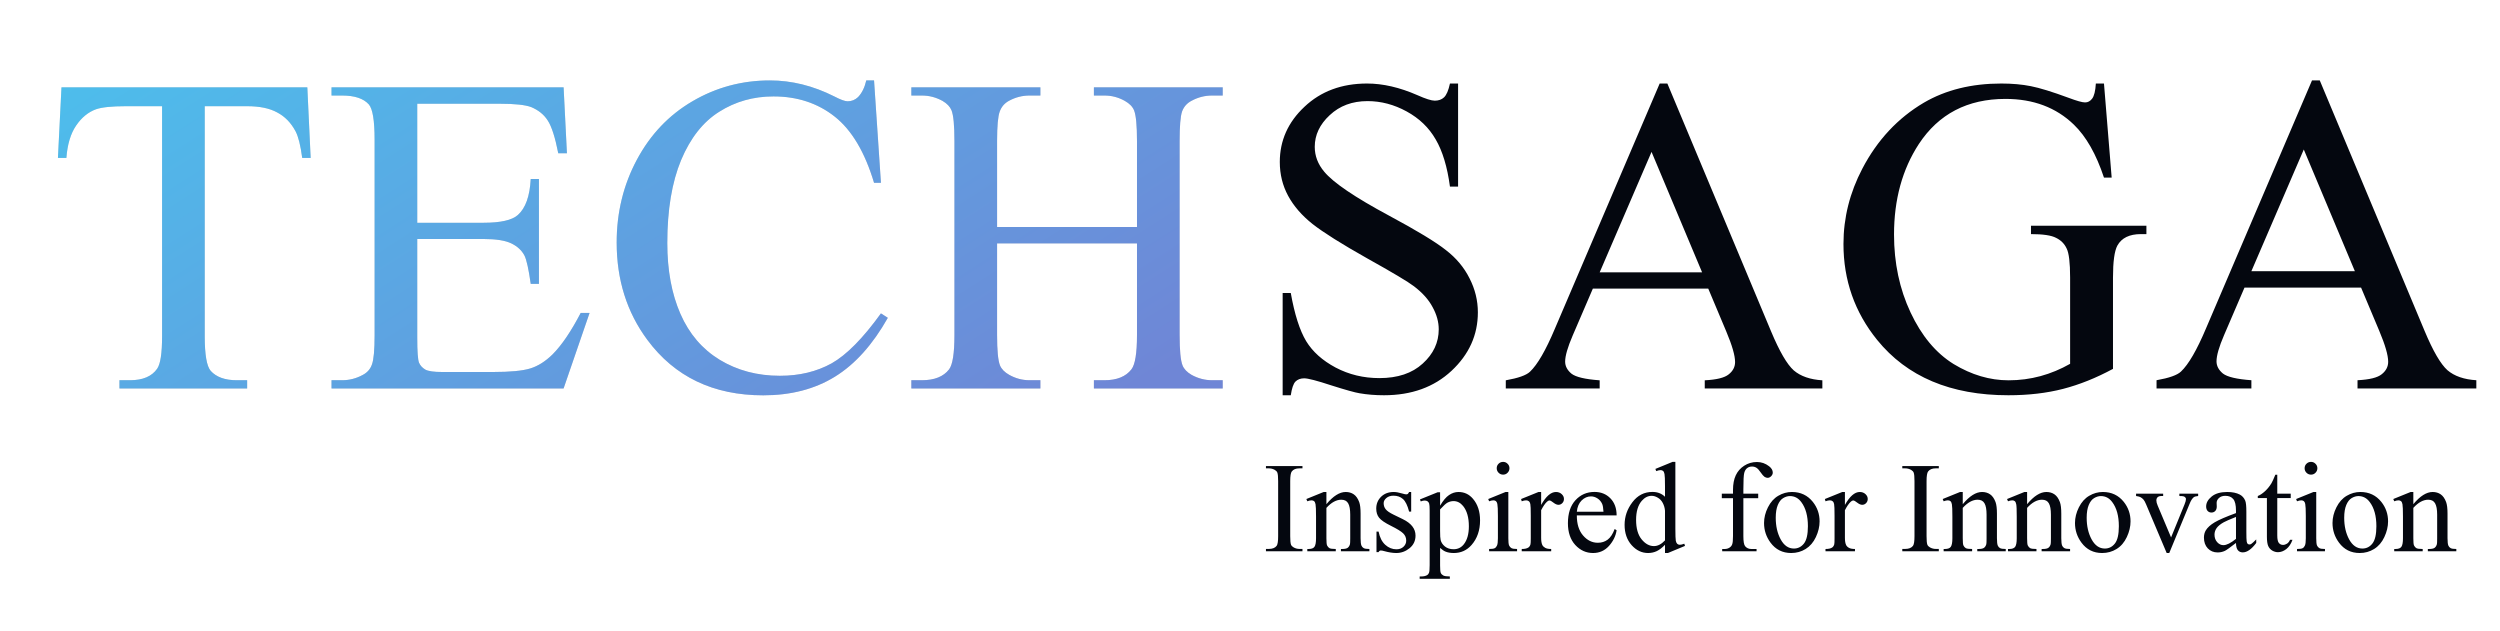 <svg width="210" height="53" viewBox="0 0 210 53" fill="none" xmlns="http://www.w3.org/2000/svg">
<g clip-path="url(#clip0_1979_1866)">
<path d="M25.815 7.334L26.095 13.266H25.386C25.249 12.221 25.063 11.475 24.826 11.027C24.441 10.306 23.925 9.778 23.278 9.442C22.644 9.094 21.804 8.92 20.76 8.92H17.197V28.245C17.197 29.8 17.365 30.77 17.701 31.155C18.173 31.677 18.901 31.939 19.883 31.939H20.76V32.629H10.034V31.939H10.929C11.999 31.939 12.757 31.615 13.205 30.969C13.479 30.571 13.615 29.663 13.615 28.245V8.92H10.575C9.393 8.92 8.554 9.007 8.056 9.181C7.41 9.417 6.856 9.871 6.396 10.543C5.936 11.214 5.662 12.122 5.575 13.266H4.867L5.165 7.334H25.815ZM35.049 8.714V18.713H40.608C42.05 18.713 43.014 18.495 43.499 18.06C44.146 17.488 44.506 16.481 44.581 15.038H45.271V23.843H44.581C44.407 22.612 44.233 21.822 44.059 21.474C43.835 21.038 43.468 20.697 42.958 20.448C42.448 20.199 41.665 20.075 40.608 20.075H35.049V28.413C35.049 29.532 35.099 30.216 35.198 30.465C35.297 30.701 35.472 30.894 35.72 31.043C35.969 31.18 36.442 31.248 37.138 31.248H41.428C42.859 31.248 43.897 31.149 44.544 30.95C45.19 30.751 45.812 30.359 46.409 29.775C47.18 29.004 47.97 27.841 48.778 26.287H49.524L47.342 32.629H27.848V31.939H28.744C29.341 31.939 29.907 31.796 30.441 31.51C30.839 31.311 31.107 31.012 31.243 30.614C31.393 30.216 31.467 29.402 31.467 28.171V11.736C31.467 10.132 31.306 9.143 30.982 8.77C30.535 8.273 29.788 8.024 28.744 8.024H27.848V7.334H47.342L47.622 12.874H46.894C46.633 11.544 46.341 10.63 46.017 10.132C45.706 9.635 45.24 9.255 44.618 8.994C44.121 8.808 43.244 8.714 41.988 8.714H35.049ZM73.42 6.756L73.999 15.355H73.42C72.649 12.781 71.549 10.928 70.118 9.796C68.688 8.665 66.972 8.099 64.97 8.099C63.291 8.099 61.774 8.528 60.418 9.386C59.063 10.232 57.993 11.587 57.21 13.453C56.439 15.318 56.053 17.637 56.053 20.41C56.053 22.699 56.42 24.682 57.154 26.361C57.888 28.04 58.988 29.327 60.456 30.223C61.936 31.118 63.621 31.566 65.511 31.566C67.153 31.566 68.601 31.217 69.857 30.521C71.113 29.812 72.494 28.413 73.999 26.324L74.577 26.697C73.308 28.948 71.829 30.596 70.137 31.64C68.446 32.685 66.437 33.207 64.112 33.207C59.921 33.207 56.675 31.653 54.374 28.544C52.658 26.231 51.8 23.507 51.8 20.373C51.8 17.849 52.366 15.529 53.498 13.415C54.629 11.301 56.184 9.666 58.161 8.509C60.151 7.34 62.321 6.756 64.671 6.756C66.5 6.756 68.303 7.203 70.081 8.099C70.603 8.372 70.977 8.509 71.2 8.509C71.536 8.509 71.829 8.391 72.077 8.155C72.4 7.819 72.631 7.353 72.767 6.756H73.42ZM83.755 19.067H95.507V11.83C95.507 10.536 95.426 9.684 95.264 9.274C95.14 8.963 94.879 8.696 94.481 8.472C93.946 8.173 93.38 8.024 92.783 8.024H91.888V7.334H102.707V8.024H101.812C101.215 8.024 100.649 8.167 100.114 8.453C99.716 8.652 99.443 8.957 99.293 9.367C99.157 9.765 99.088 10.586 99.088 11.83V28.152C99.088 29.433 99.169 30.279 99.331 30.689C99.455 31 99.71 31.267 100.096 31.491C100.643 31.79 101.215 31.939 101.812 31.939H102.707V32.629H91.888V31.939H92.783C93.815 31.939 94.568 31.634 95.04 31.025C95.351 30.627 95.507 29.669 95.507 28.152V20.448H83.755V28.152C83.755 29.433 83.835 30.279 83.997 30.689C84.121 31 84.383 31.267 84.781 31.491C85.315 31.79 85.881 31.939 86.478 31.939H87.392V32.629H76.554V31.939H77.45C78.494 31.939 79.253 31.634 79.725 31.025C80.024 30.627 80.173 29.669 80.173 28.152V11.83C80.173 10.536 80.092 9.684 79.931 9.274C79.806 8.963 79.551 8.696 79.166 8.472C78.619 8.173 78.046 8.024 77.45 8.024H76.554V7.334H87.392V8.024H86.478C85.881 8.024 85.315 8.167 84.781 8.453C84.395 8.652 84.128 8.957 83.978 9.367C83.829 9.765 83.755 10.586 83.755 11.83V19.067Z" fill="#D9D9D9"/>
<path d="M25.815 7.334L26.095 13.266H25.386C25.249 12.221 25.063 11.475 24.826 11.027C24.441 10.306 23.925 9.778 23.278 9.442C22.644 9.094 21.804 8.92 20.76 8.92H17.197V28.245C17.197 29.8 17.365 30.77 17.701 31.155C18.173 31.677 18.901 31.939 19.883 31.939H20.76V32.629H10.034V31.939H10.929C11.999 31.939 12.757 31.615 13.205 30.969C13.479 30.571 13.615 29.663 13.615 28.245V8.92H10.575C9.393 8.92 8.554 9.007 8.056 9.181C7.41 9.417 6.856 9.871 6.396 10.543C5.936 11.214 5.662 12.122 5.575 13.266H4.867L5.165 7.334H25.815ZM35.049 8.714V18.713H40.608C42.05 18.713 43.014 18.495 43.499 18.06C44.146 17.488 44.506 16.481 44.581 15.038H45.271V23.843H44.581C44.407 22.612 44.233 21.822 44.059 21.474C43.835 21.038 43.468 20.697 42.958 20.448C42.448 20.199 41.665 20.075 40.608 20.075H35.049V28.413C35.049 29.532 35.099 30.216 35.198 30.465C35.297 30.701 35.472 30.894 35.72 31.043C35.969 31.18 36.442 31.248 37.138 31.248H41.428C42.859 31.248 43.897 31.149 44.544 30.95C45.19 30.751 45.812 30.359 46.409 29.775C47.18 29.004 47.97 27.841 48.778 26.287H49.524L47.342 32.629H27.848V31.939H28.744C29.341 31.939 29.907 31.796 30.441 31.51C30.839 31.311 31.107 31.012 31.243 30.614C31.393 30.216 31.467 29.402 31.467 28.171V11.736C31.467 10.132 31.306 9.143 30.982 8.77C30.535 8.273 29.788 8.024 28.744 8.024H27.848V7.334H47.342L47.622 12.874H46.894C46.633 11.544 46.341 10.63 46.017 10.132C45.706 9.635 45.24 9.255 44.618 8.994C44.121 8.808 43.244 8.714 41.988 8.714H35.049ZM73.42 6.756L73.999 15.355H73.42C72.649 12.781 71.549 10.928 70.118 9.796C68.688 8.665 66.972 8.099 64.97 8.099C63.291 8.099 61.774 8.528 60.418 9.386C59.063 10.232 57.993 11.587 57.21 13.453C56.439 15.318 56.053 17.637 56.053 20.41C56.053 22.699 56.42 24.682 57.154 26.361C57.888 28.04 58.988 29.327 60.456 30.223C61.936 31.118 63.621 31.566 65.511 31.566C67.153 31.566 68.601 31.217 69.857 30.521C71.113 29.812 72.494 28.413 73.999 26.324L74.577 26.697C73.308 28.948 71.829 30.596 70.137 31.64C68.446 32.685 66.437 33.207 64.112 33.207C59.921 33.207 56.675 31.653 54.374 28.544C52.658 26.231 51.8 23.507 51.8 20.373C51.8 17.849 52.366 15.529 53.498 13.415C54.629 11.301 56.184 9.666 58.161 8.509C60.151 7.34 62.321 6.756 64.671 6.756C66.5 6.756 68.303 7.203 70.081 8.099C70.603 8.372 70.977 8.509 71.2 8.509C71.536 8.509 71.829 8.391 72.077 8.155C72.4 7.819 72.631 7.353 72.767 6.756H73.42ZM83.755 19.067H95.507V11.83C95.507 10.536 95.426 9.684 95.264 9.274C95.14 8.963 94.879 8.696 94.481 8.472C93.946 8.173 93.38 8.024 92.783 8.024H91.888V7.334H102.707V8.024H101.812C101.215 8.024 100.649 8.167 100.114 8.453C99.716 8.652 99.443 8.957 99.293 9.367C99.157 9.765 99.088 10.586 99.088 11.83V28.152C99.088 29.433 99.169 30.279 99.331 30.689C99.455 31 99.71 31.267 100.096 31.491C100.643 31.79 101.215 31.939 101.812 31.939H102.707V32.629H91.888V31.939H92.783C93.815 31.939 94.568 31.634 95.04 31.025C95.351 30.627 95.507 29.669 95.507 28.152V20.448H83.755V28.152C83.755 29.433 83.835 30.279 83.997 30.689C84.121 31 84.383 31.267 84.781 31.491C85.315 31.79 85.881 31.939 86.478 31.939H87.392V32.629H76.554V31.939H77.45C78.494 31.939 79.253 31.634 79.725 31.025C80.024 30.627 80.173 29.669 80.173 28.152V11.83C80.173 10.536 80.092 9.684 79.931 9.274C79.806 8.963 79.551 8.696 79.166 8.472C78.619 8.173 78.046 8.024 77.45 8.024H76.554V7.334H87.392V8.024H86.478C85.881 8.024 85.315 8.167 84.781 8.453C84.395 8.652 84.128 8.957 83.978 9.367C83.829 9.765 83.755 10.586 83.755 11.83V19.067Z" fill="url(#paint0_linear_1979_1866)"/>
<path d="M122.479 7.016V15.677H121.796C121.574 14.015 121.174 12.691 120.595 11.706C120.029 10.721 119.217 9.94 118.158 9.361C117.099 8.782 116.003 8.493 114.871 8.493C113.59 8.493 112.532 8.887 111.695 9.675C110.857 10.45 110.439 11.337 110.439 12.334C110.439 13.097 110.704 13.793 111.233 14.421C111.996 15.344 113.812 16.575 116.681 18.114C119.02 19.37 120.614 20.336 121.463 21.013C122.325 21.678 122.984 22.466 123.439 23.377C123.907 24.288 124.141 25.242 124.141 26.239C124.141 28.135 123.402 29.773 121.925 31.152C120.46 32.518 118.57 33.201 116.256 33.201C115.529 33.201 114.846 33.146 114.206 33.035C113.824 32.974 113.03 32.752 111.824 32.37C110.63 31.976 109.873 31.779 109.552 31.779C109.245 31.779 108.998 31.872 108.814 32.056C108.641 32.241 108.512 32.623 108.426 33.201H107.743V24.614H108.426C108.746 26.412 109.177 27.76 109.719 28.659C110.26 29.545 111.085 30.284 112.193 30.875C113.313 31.465 114.538 31.761 115.868 31.761C117.407 31.761 118.62 31.355 119.506 30.542C120.405 29.73 120.854 28.769 120.854 27.661C120.854 27.046 120.682 26.424 120.337 25.796C120.005 25.168 119.481 24.584 118.767 24.042C118.287 23.673 116.976 22.891 114.834 21.697C112.692 20.49 111.165 19.53 110.254 18.816C109.355 18.102 108.672 17.314 108.204 16.452C107.737 15.59 107.503 14.642 107.503 13.608C107.503 11.811 108.192 10.266 109.571 8.973C110.95 7.668 112.704 7.016 114.834 7.016C116.163 7.016 117.573 7.342 119.063 7.994C119.752 8.302 120.238 8.456 120.522 8.456C120.842 8.456 121.1 8.364 121.297 8.179C121.506 7.982 121.673 7.594 121.796 7.016H122.479ZM143.494 24.245H133.799L132.1 28.197C131.682 29.169 131.472 29.896 131.472 30.376C131.472 30.758 131.651 31.096 132.008 31.392C132.377 31.675 133.165 31.86 134.372 31.946V32.629H126.486V31.946C127.533 31.761 128.21 31.521 128.518 31.225C129.145 30.634 129.841 29.434 130.604 27.625L139.413 7.016H140.059L148.775 27.846C149.477 29.52 150.111 30.61 150.678 31.115C151.256 31.607 152.056 31.884 153.078 31.946V32.629H143.199V31.946C144.196 31.896 144.867 31.73 145.211 31.447C145.568 31.164 145.747 30.819 145.747 30.413C145.747 29.871 145.501 29.016 145.008 27.846L143.494 24.245ZM142.977 22.878L138.73 12.759L134.372 22.878H142.977ZM176.734 7.016L177.38 14.919H176.734C176.081 12.95 175.238 11.466 174.204 10.469C172.714 9.029 170.8 8.308 168.461 8.308C165.272 8.308 162.847 9.57 161.185 12.094C159.794 14.224 159.098 16.76 159.098 19.702C159.098 22.091 159.56 24.27 160.483 26.239C161.407 28.209 162.613 29.656 164.103 30.579C165.605 31.49 167.144 31.946 168.719 31.946C169.643 31.946 170.535 31.829 171.397 31.595C172.259 31.361 173.09 31.016 173.89 30.561V23.322C173.89 22.066 173.792 21.247 173.595 20.866C173.41 20.472 173.114 20.176 172.708 19.979C172.314 19.77 171.613 19.665 170.603 19.665V18.964H180.298V19.665H179.836C178.876 19.665 178.217 19.985 177.86 20.626C177.614 21.081 177.491 21.98 177.491 23.322V30.985C176.075 31.749 174.678 32.309 173.299 32.666C171.92 33.023 170.388 33.201 168.701 33.201C163.863 33.201 160.188 31.65 157.676 28.548C155.793 26.221 154.851 23.537 154.851 20.496C154.851 18.293 155.38 16.181 156.439 14.162C157.695 11.762 159.418 9.915 161.61 8.622C163.444 7.551 165.611 7.016 168.11 7.016C169.021 7.016 169.846 7.09 170.585 7.237C171.336 7.385 172.394 7.711 173.761 8.216C174.45 8.475 174.912 8.604 175.146 8.604C175.38 8.604 175.577 8.499 175.737 8.29C175.909 8.068 176.014 7.644 176.051 7.016H176.734ZM198.331 24.16H188.537L186.821 28.152C186.398 29.134 186.187 29.868 186.187 30.353C186.187 30.739 186.367 31.081 186.728 31.379C187.101 31.665 187.897 31.852 189.116 31.939V32.629H181.15V31.939C182.208 31.752 182.891 31.51 183.202 31.211C183.837 30.614 184.539 29.402 185.31 27.574L194.208 6.756H194.861L203.666 27.797C204.375 29.489 205.015 30.589 205.587 31.099C206.172 31.597 206.98 31.877 208.012 31.939V32.629H198.032V31.939C199.04 31.889 199.717 31.721 200.066 31.435C200.426 31.149 200.607 30.801 200.607 30.39C200.607 29.843 200.358 28.979 199.86 27.797L198.331 24.16ZM197.809 22.779L193.518 12.557L189.116 22.779H197.809Z" fill="#04070F"/>
<path d="M109.407 46.109V46.305H106.34V46.109H106.594C106.889 46.109 107.104 46.023 107.238 45.851C107.322 45.738 107.364 45.467 107.364 45.038V40.414C107.364 40.051 107.341 39.812 107.296 39.696C107.26 39.608 107.188 39.532 107.079 39.469C106.924 39.384 106.762 39.342 106.594 39.342H106.34V39.147H109.407V39.342H109.148C108.856 39.342 108.643 39.428 108.51 39.601C108.422 39.713 108.378 39.984 108.378 40.414V45.038C108.378 45.4 108.401 45.64 108.446 45.756C108.482 45.844 108.555 45.919 108.668 45.983C108.819 46.067 108.98 46.109 109.148 46.109H109.407ZM111.418 42.351C111.985 41.668 112.525 41.327 113.039 41.327C113.303 41.327 113.53 41.394 113.72 41.527C113.91 41.658 114.061 41.874 114.174 42.177C114.251 42.388 114.29 42.712 114.29 43.148V45.212C114.29 45.518 114.315 45.726 114.364 45.835C114.403 45.923 114.464 45.992 114.549 46.041C114.637 46.09 114.797 46.115 115.029 46.115V46.305H112.638V46.115H112.738C112.963 46.115 113.12 46.081 113.208 46.014C113.299 45.944 113.363 45.842 113.398 45.708C113.412 45.655 113.419 45.49 113.419 45.212V43.232C113.419 42.792 113.361 42.474 113.245 42.277C113.132 42.076 112.94 41.976 112.669 41.976C112.251 41.976 111.834 42.205 111.418 42.662V45.212C111.418 45.539 111.438 45.742 111.476 45.819C111.526 45.921 111.593 45.997 111.677 46.046C111.765 46.092 111.941 46.115 112.205 46.115V46.305H109.814V46.115H109.919C110.165 46.115 110.331 46.053 110.415 45.93C110.503 45.803 110.547 45.564 110.547 45.212V43.417C110.547 42.837 110.533 42.483 110.505 42.356C110.48 42.23 110.44 42.143 110.384 42.097C110.331 42.052 110.259 42.029 110.167 42.029C110.069 42.029 109.951 42.055 109.814 42.108L109.734 41.918L111.191 41.327H111.418V42.351ZM118.539 41.327V42.974H118.365C118.231 42.456 118.059 42.105 117.848 41.918C117.64 41.731 117.375 41.638 117.051 41.638C116.804 41.638 116.606 41.703 116.454 41.834C116.303 41.964 116.227 42.108 116.227 42.266C116.227 42.464 116.284 42.632 116.396 42.773C116.505 42.917 116.727 43.071 117.061 43.232L117.832 43.607C118.546 43.956 118.904 44.415 118.904 44.985C118.904 45.425 118.736 45.78 118.402 46.051C118.071 46.319 117.7 46.453 117.288 46.453C116.993 46.453 116.655 46.4 116.275 46.294C116.159 46.259 116.064 46.241 115.99 46.241C115.909 46.241 115.845 46.287 115.8 46.379H115.625V44.652H115.8C115.898 45.145 116.087 45.516 116.365 45.766C116.643 46.016 116.954 46.141 117.299 46.141C117.542 46.141 117.739 46.071 117.89 45.93C118.045 45.786 118.122 45.613 118.122 45.413C118.122 45.17 118.036 44.966 117.864 44.8C117.695 44.635 117.355 44.425 116.845 44.172C116.335 43.919 116 43.69 115.842 43.486C115.684 43.285 115.604 43.032 115.604 42.726C115.604 42.328 115.74 41.995 116.011 41.728C116.285 41.461 116.639 41.327 117.072 41.327C117.262 41.327 117.492 41.367 117.763 41.448C117.943 41.501 118.063 41.527 118.122 41.527C118.179 41.527 118.223 41.515 118.254 41.49C118.286 41.466 118.323 41.411 118.365 41.327H118.539ZM119.278 41.95L120.767 41.348H120.968V42.478C121.217 42.052 121.467 41.754 121.717 41.586C121.971 41.413 122.236 41.327 122.514 41.327C123 41.327 123.405 41.517 123.728 41.897C124.126 42.361 124.325 42.967 124.325 43.713C124.325 44.547 124.086 45.237 123.607 45.782C123.213 46.229 122.717 46.453 122.118 46.453C121.858 46.453 121.633 46.416 121.443 46.342C121.302 46.289 121.144 46.183 120.968 46.025V47.498C120.968 47.828 120.987 48.038 121.026 48.126C121.068 48.217 121.138 48.289 121.237 48.342C121.339 48.395 121.522 48.422 121.786 48.422V48.617H119.252V48.422H119.384C119.578 48.425 119.743 48.388 119.88 48.311C119.947 48.272 119.998 48.209 120.033 48.121C120.072 48.036 120.091 47.818 120.091 47.466V42.895C120.091 42.581 120.077 42.383 120.049 42.298C120.021 42.214 119.975 42.15 119.912 42.108C119.852 42.066 119.769 42.045 119.664 42.045C119.579 42.045 119.472 42.069 119.342 42.119L119.278 41.95ZM120.968 42.789V44.594C120.968 44.985 120.983 45.242 121.015 45.365C121.064 45.569 121.184 45.749 121.374 45.904C121.568 46.058 121.81 46.136 122.103 46.136C122.454 46.136 122.74 45.998 122.958 45.724C123.243 45.365 123.385 44.86 123.385 44.209C123.385 43.47 123.223 42.902 122.9 42.504C122.674 42.23 122.407 42.092 122.097 42.092C121.928 42.092 121.761 42.135 121.596 42.219C121.469 42.282 121.26 42.472 120.968 42.789ZM126.262 38.798C126.41 38.798 126.535 38.851 126.637 38.957C126.743 39.059 126.795 39.184 126.795 39.331C126.795 39.479 126.743 39.606 126.637 39.712C126.535 39.817 126.41 39.87 126.262 39.87C126.114 39.87 125.988 39.817 125.882 39.712C125.777 39.606 125.724 39.479 125.724 39.331C125.724 39.184 125.775 39.059 125.877 38.957C125.982 38.851 126.111 38.798 126.262 38.798ZM126.7 41.327V45.212C126.7 45.515 126.721 45.717 126.764 45.819C126.809 45.918 126.875 45.992 126.959 46.041C127.047 46.09 127.205 46.115 127.434 46.115V46.305H125.085V46.115C125.321 46.115 125.479 46.092 125.56 46.046C125.641 46 125.704 45.925 125.75 45.819C125.799 45.714 125.824 45.511 125.824 45.212V43.349C125.824 42.824 125.808 42.485 125.777 42.33C125.752 42.217 125.713 42.14 125.66 42.097C125.608 42.052 125.536 42.029 125.444 42.029C125.345 42.029 125.226 42.055 125.085 42.108L125.011 41.918L126.468 41.327H126.7ZM129.456 41.327V42.414C129.861 41.689 130.276 41.327 130.702 41.327C130.895 41.327 131.055 41.387 131.182 41.506C131.309 41.622 131.372 41.758 131.372 41.913C131.372 42.05 131.326 42.166 131.235 42.261C131.143 42.356 131.034 42.404 130.908 42.404C130.784 42.404 130.645 42.344 130.491 42.224C130.339 42.101 130.227 42.039 130.153 42.039C130.089 42.039 130.021 42.075 129.947 42.145C129.788 42.289 129.625 42.527 129.456 42.858V45.175C129.456 45.443 129.489 45.645 129.556 45.782C129.602 45.877 129.683 45.956 129.799 46.02C129.915 46.083 130.082 46.115 130.3 46.115V46.305H127.825V46.115C128.071 46.115 128.254 46.076 128.374 45.998C128.462 45.942 128.523 45.852 128.558 45.729C128.576 45.669 128.585 45.499 128.585 45.217V43.343C128.585 42.78 128.573 42.446 128.548 42.34C128.527 42.231 128.485 42.152 128.421 42.103C128.361 42.053 128.286 42.029 128.194 42.029C128.085 42.029 127.962 42.055 127.825 42.108L127.772 41.918L129.234 41.327H129.456ZM132.454 43.291C132.451 44.008 132.625 44.572 132.977 44.98C133.329 45.388 133.742 45.592 134.217 45.592C134.534 45.592 134.809 45.506 135.041 45.333C135.277 45.157 135.474 44.858 135.632 44.436L135.796 44.542C135.722 45.024 135.507 45.464 135.152 45.861C134.796 46.255 134.351 46.453 133.816 46.453C133.235 46.453 132.738 46.227 132.322 45.777C131.91 45.323 131.705 44.714 131.705 43.95C131.705 43.123 131.916 42.479 132.338 42.018C132.764 41.554 133.297 41.322 133.938 41.322C134.479 41.322 134.925 41.501 135.273 41.86C135.621 42.215 135.796 42.692 135.796 43.291H132.454ZM132.454 42.984H134.692C134.675 42.675 134.638 42.456 134.582 42.33C134.494 42.133 134.362 41.978 134.186 41.865C134.013 41.753 133.832 41.696 133.642 41.696C133.35 41.696 133.088 41.811 132.855 42.039C132.627 42.265 132.493 42.58 132.454 42.984ZM139.86 45.761C139.625 46.007 139.394 46.185 139.169 46.294C138.944 46.4 138.701 46.453 138.44 46.453C137.912 46.453 137.451 46.233 137.057 45.793C136.663 45.349 136.466 44.781 136.466 44.088C136.466 43.394 136.684 42.761 137.121 42.187C137.557 41.61 138.118 41.322 138.805 41.322C139.23 41.322 139.582 41.457 139.86 41.728V40.836C139.86 40.283 139.846 39.944 139.818 39.817C139.793 39.69 139.753 39.604 139.697 39.558C139.64 39.513 139.57 39.49 139.486 39.49C139.394 39.49 139.273 39.518 139.121 39.574L139.053 39.389L140.494 38.798H140.731V44.389C140.731 44.955 140.744 45.302 140.768 45.428C140.796 45.552 140.839 45.638 140.895 45.687C140.955 45.736 141.023 45.761 141.101 45.761C141.196 45.761 141.323 45.731 141.481 45.671L141.539 45.856L140.103 46.453H139.86V45.761ZM139.86 45.392V42.9C139.839 42.661 139.776 42.442 139.67 42.245C139.565 42.048 139.424 41.9 139.248 41.802C139.076 41.7 138.907 41.649 138.741 41.649C138.432 41.649 138.155 41.788 137.912 42.066C137.592 42.432 137.432 42.967 137.432 43.671C137.432 44.382 137.587 44.927 137.897 45.307C138.206 45.684 138.551 45.872 138.931 45.872C139.252 45.872 139.561 45.712 139.86 45.392ZM146.443 41.849V45.027C146.443 45.478 146.492 45.763 146.591 45.882C146.721 46.037 146.895 46.115 147.113 46.115H147.551V46.305H144.664V46.115H144.88C145.021 46.115 145.15 46.08 145.266 46.009C145.382 45.939 145.461 45.844 145.503 45.724C145.549 45.604 145.572 45.372 145.572 45.027V41.849H144.632V41.469H145.572V41.153C145.572 40.67 145.649 40.262 145.804 39.928C145.959 39.594 146.195 39.324 146.512 39.12C146.832 38.913 147.191 38.809 147.588 38.809C147.958 38.809 148.298 38.928 148.607 39.168C148.811 39.326 148.913 39.504 148.913 39.701C148.913 39.806 148.868 39.907 148.776 40.002C148.685 40.093 148.586 40.139 148.481 40.139C148.4 40.139 148.313 40.111 148.222 40.055C148.134 39.995 148.025 39.87 147.895 39.68C147.764 39.486 147.645 39.356 147.536 39.289C147.427 39.222 147.305 39.189 147.171 39.189C147.01 39.189 146.872 39.233 146.76 39.321C146.647 39.405 146.566 39.539 146.517 39.722C146.468 39.901 146.443 40.368 146.443 41.121V41.469H147.689V41.849H146.443ZM150.518 41.327C151.25 41.327 151.838 41.605 152.281 42.161C152.658 42.636 152.846 43.181 152.846 43.797C152.846 44.23 152.742 44.668 152.535 45.112C152.327 45.555 152.04 45.889 151.674 46.115C151.312 46.34 150.907 46.453 150.46 46.453C149.732 46.453 149.153 46.162 148.723 45.581C148.361 45.092 148.18 44.543 148.18 43.934C148.18 43.491 148.289 43.051 148.507 42.615C148.729 42.175 149.019 41.851 149.378 41.644C149.737 41.432 150.117 41.327 150.518 41.327ZM150.355 41.67C150.168 41.67 149.98 41.726 149.79 41.839C149.603 41.948 149.452 42.142 149.336 42.419C149.22 42.697 149.162 43.055 149.162 43.491C149.162 44.195 149.301 44.802 149.579 45.312C149.86 45.823 150.23 46.078 150.687 46.078C151.028 46.078 151.31 45.937 151.532 45.655C151.753 45.374 151.864 44.89 151.864 44.204C151.864 43.345 151.679 42.669 151.31 42.177C151.06 41.839 150.742 41.67 150.355 41.67ZM154.973 41.327V42.414C155.378 41.689 155.793 41.327 156.219 41.327C156.413 41.327 156.573 41.387 156.7 41.506C156.826 41.622 156.89 41.758 156.89 41.913C156.89 42.05 156.844 42.166 156.752 42.261C156.661 42.356 156.552 42.404 156.425 42.404C156.302 42.404 156.163 42.344 156.008 42.224C155.857 42.101 155.744 42.039 155.67 42.039C155.607 42.039 155.538 42.075 155.464 42.145C155.306 42.289 155.142 42.527 154.973 42.858V45.175C154.973 45.443 155.007 45.645 155.074 45.782C155.119 45.877 155.2 45.956 155.317 46.02C155.433 46.083 155.6 46.115 155.818 46.115V46.305H153.342V46.115C153.589 46.115 153.772 46.076 153.891 45.998C153.979 45.942 154.041 45.852 154.076 45.729C154.094 45.669 154.102 45.499 154.102 45.217V43.343C154.102 42.78 154.09 42.446 154.065 42.34C154.044 42.231 154.002 42.152 153.939 42.103C153.879 42.053 153.803 42.029 153.712 42.029C153.603 42.029 153.48 42.055 153.342 42.108L153.29 41.918L154.752 41.327H154.973ZM162.86 46.109V46.305H159.793V46.109H160.046C160.342 46.109 160.557 46.023 160.69 45.851C160.775 45.738 160.817 45.467 160.817 45.038V40.414C160.817 40.051 160.794 39.812 160.748 39.696C160.713 39.608 160.641 39.532 160.532 39.469C160.377 39.384 160.215 39.342 160.046 39.342H159.793V39.147H162.86V39.342H162.601C162.309 39.342 162.096 39.428 161.963 39.601C161.875 39.713 161.831 39.984 161.831 40.414V45.038C161.831 45.4 161.853 45.64 161.899 45.756C161.934 45.844 162.008 45.919 162.121 45.983C162.272 46.067 162.432 46.109 162.601 46.109H162.86ZM164.871 42.351C165.438 41.668 165.978 41.327 166.492 41.327C166.756 41.327 166.983 41.394 167.173 41.527C167.363 41.658 167.514 41.874 167.627 42.177C167.704 42.388 167.743 42.712 167.743 43.148V45.212C167.743 45.518 167.767 45.726 167.817 45.835C167.855 45.923 167.917 45.992 168.001 46.041C168.089 46.09 168.25 46.115 168.482 46.115V46.305H166.091V46.115H166.191C166.416 46.115 166.573 46.081 166.661 46.014C166.752 45.944 166.815 45.842 166.851 45.708C166.865 45.655 166.872 45.49 166.872 45.212V43.232C166.872 42.792 166.814 42.474 166.698 42.277C166.585 42.076 166.393 41.976 166.122 41.976C165.703 41.976 165.286 42.205 164.871 42.662V45.212C164.871 45.539 164.89 45.742 164.929 45.819C164.978 45.921 165.045 45.997 165.13 46.046C165.218 46.092 165.394 46.115 165.658 46.115V46.305H163.266V46.115H163.372C163.618 46.115 163.784 46.053 163.868 45.93C163.956 45.803 164 45.564 164 45.212V43.417C164 42.837 163.986 42.483 163.958 42.356C163.933 42.23 163.893 42.143 163.836 42.097C163.784 42.052 163.712 42.029 163.62 42.029C163.522 42.029 163.404 42.055 163.266 42.108L163.187 41.918L164.644 41.327H164.871V42.351ZM170.277 42.351C170.843 41.668 171.383 41.327 171.897 41.327C172.161 41.327 172.388 41.394 172.578 41.527C172.768 41.658 172.919 41.874 173.032 42.177C173.11 42.388 173.148 42.712 173.148 43.148V45.212C173.148 45.518 173.173 45.726 173.222 45.835C173.261 45.923 173.322 45.992 173.407 46.041C173.495 46.09 173.655 46.115 173.887 46.115V46.305H171.496V46.115H171.596C171.822 46.115 171.978 46.081 172.066 46.014C172.158 45.944 172.221 45.842 172.256 45.708C172.27 45.655 172.277 45.49 172.277 45.212V43.232C172.277 42.792 172.219 42.474 172.103 42.277C171.99 42.076 171.799 41.976 171.528 41.976C171.109 41.976 170.692 42.205 170.277 42.662V45.212C170.277 45.539 170.296 45.742 170.335 45.819C170.384 45.921 170.451 45.997 170.535 46.046C170.623 46.092 170.799 46.115 171.063 46.115V46.305H168.672V46.115H168.777C169.024 46.115 169.189 46.053 169.274 45.93C169.362 45.803 169.406 45.564 169.406 45.212V43.417C169.406 42.837 169.392 42.483 169.363 42.356C169.339 42.23 169.298 42.143 169.242 42.097C169.189 42.052 169.117 42.029 169.026 42.029C168.927 42.029 168.809 42.055 168.672 42.108L168.593 41.918L170.05 41.327H170.277V42.351ZM176.638 41.327C177.369 41.327 177.957 41.605 178.401 42.161C178.777 42.636 178.965 43.181 178.965 43.797C178.965 44.23 178.862 44.668 178.654 45.112C178.446 45.555 178.16 45.889 177.794 46.115C177.431 46.34 177.026 46.453 176.579 46.453C175.851 46.453 175.272 46.162 174.843 45.581C174.48 45.092 174.299 44.543 174.299 43.934C174.299 43.491 174.408 43.051 174.626 42.615C174.848 42.175 175.138 41.851 175.497 41.644C175.856 41.432 176.236 41.327 176.638 41.327ZM176.474 41.67C176.287 41.67 176.099 41.726 175.909 41.839C175.723 41.948 175.571 42.142 175.455 42.419C175.339 42.697 175.281 43.055 175.281 43.491C175.281 44.195 175.42 44.802 175.698 45.312C175.979 45.823 176.349 46.078 176.806 46.078C177.148 46.078 177.429 45.937 177.651 45.655C177.873 45.374 177.984 44.89 177.984 44.204C177.984 43.345 177.799 42.669 177.429 42.177C177.179 41.839 176.861 41.67 176.474 41.67ZM179.43 41.469H181.705V41.665H181.557C181.42 41.665 181.314 41.698 181.241 41.765C181.17 41.832 181.135 41.922 181.135 42.034C181.135 42.157 181.172 42.303 181.246 42.472L182.37 45.143L183.5 42.372C183.581 42.175 183.621 42.025 183.621 41.923C183.621 41.874 183.607 41.834 183.579 41.802C183.54 41.749 183.491 41.714 183.431 41.696C183.371 41.675 183.25 41.665 183.067 41.665V41.469H184.645V41.665C184.462 41.679 184.336 41.716 184.265 41.776C184.142 41.881 184.031 42.057 183.933 42.303L182.217 46.453H182.001L180.275 42.372C180.197 42.182 180.123 42.047 180.053 41.965C179.982 41.881 179.893 41.811 179.784 41.754C179.724 41.723 179.606 41.693 179.43 41.665V41.469ZM187.823 45.608C187.327 45.992 187.016 46.213 186.889 46.273C186.699 46.361 186.496 46.405 186.282 46.405C185.947 46.405 185.671 46.291 185.453 46.062C185.238 45.833 185.131 45.532 185.131 45.159C185.131 44.923 185.184 44.719 185.289 44.547C185.434 44.308 185.684 44.082 186.039 43.871C186.398 43.66 186.993 43.403 187.823 43.1V42.91C187.823 42.428 187.746 42.097 187.591 41.918C187.44 41.739 187.218 41.649 186.926 41.649C186.704 41.649 186.528 41.709 186.398 41.828C186.264 41.948 186.197 42.085 186.197 42.24L186.208 42.546C186.208 42.708 186.166 42.833 186.081 42.921C186 43.009 185.893 43.053 185.759 43.053C185.629 43.053 185.522 43.007 185.437 42.916C185.356 42.824 185.316 42.699 185.316 42.541C185.316 42.238 185.471 41.96 185.78 41.707C186.09 41.453 186.525 41.327 187.084 41.327C187.514 41.327 187.865 41.399 188.14 41.543C188.348 41.652 188.501 41.823 188.599 42.055C188.663 42.207 188.694 42.516 188.694 42.984V44.626C188.694 45.087 188.703 45.37 188.721 45.476C188.738 45.578 188.766 45.647 188.805 45.682C188.847 45.717 188.895 45.735 188.948 45.735C189.004 45.735 189.053 45.722 189.095 45.698C189.169 45.652 189.312 45.523 189.523 45.312V45.608C189.129 46.136 188.752 46.4 188.393 46.4C188.221 46.4 188.084 46.34 187.982 46.22C187.88 46.101 187.827 45.897 187.823 45.608ZM187.823 45.265V43.422C187.292 43.634 186.949 43.783 186.794 43.871C186.516 44.026 186.317 44.188 186.197 44.357C186.078 44.526 186.018 44.711 186.018 44.911C186.018 45.164 186.094 45.376 186.245 45.544C186.396 45.71 186.57 45.793 186.767 45.793C187.035 45.793 187.387 45.617 187.823 45.265ZM191.291 39.88V41.469H192.421V41.839H191.291V44.974C191.291 45.288 191.335 45.499 191.423 45.608C191.515 45.717 191.631 45.772 191.772 45.772C191.888 45.772 192 45.736 192.11 45.666C192.219 45.592 192.303 45.485 192.363 45.344H192.569C192.446 45.689 192.271 45.949 192.046 46.125C191.821 46.298 191.589 46.384 191.349 46.384C191.188 46.384 191.029 46.34 190.874 46.252C190.72 46.16 190.605 46.032 190.531 45.867C190.457 45.698 190.42 45.439 190.42 45.091V41.839H189.655V41.665C189.849 41.587 190.046 41.457 190.246 41.274C190.45 41.087 190.632 40.868 190.79 40.614C190.871 40.48 190.983 40.236 191.128 39.88H191.291ZM194.126 38.798C194.274 38.798 194.399 38.851 194.501 38.957C194.606 39.059 194.659 39.184 194.659 39.331C194.659 39.479 194.606 39.606 194.501 39.712C194.399 39.817 194.274 39.87 194.126 39.87C193.978 39.87 193.852 39.817 193.746 39.712C193.64 39.606 193.588 39.479 193.588 39.331C193.588 39.184 193.639 39.059 193.741 38.957C193.846 38.851 193.975 38.798 194.126 38.798ZM194.564 41.327V45.212C194.564 45.515 194.585 45.717 194.628 45.819C194.673 45.918 194.738 45.992 194.823 46.041C194.911 46.09 195.069 46.115 195.298 46.115V46.305H192.949V46.115C193.185 46.115 193.343 46.092 193.424 46.046C193.505 46 193.568 45.925 193.614 45.819C193.663 45.714 193.688 45.511 193.688 45.212V43.349C193.688 42.824 193.672 42.485 193.64 42.33C193.616 42.217 193.577 42.14 193.524 42.097C193.472 42.052 193.399 42.029 193.308 42.029C193.209 42.029 193.09 42.055 192.949 42.108L192.875 41.918L194.332 41.327H194.564ZM198.27 41.327C199.002 41.327 199.59 41.605 200.033 42.161C200.41 42.636 200.598 43.181 200.598 43.797C200.598 44.23 200.494 44.668 200.286 45.112C200.079 45.555 199.792 45.889 199.426 46.115C199.063 46.34 198.659 46.453 198.212 46.453C197.483 46.453 196.904 46.162 196.475 45.581C196.113 45.092 195.931 44.543 195.931 43.934C195.931 43.491 196.04 43.051 196.259 42.615C196.48 42.175 196.771 41.851 197.13 41.644C197.489 41.432 197.869 41.327 198.27 41.327ZM198.106 41.67C197.92 41.67 197.731 41.726 197.541 41.839C197.355 41.948 197.204 42.142 197.087 42.419C196.971 42.697 196.913 43.055 196.913 43.491C196.913 44.195 197.052 44.802 197.33 45.312C197.612 45.823 197.981 46.078 198.439 46.078C198.78 46.078 199.062 45.937 199.283 45.655C199.505 45.374 199.616 44.89 199.616 44.204C199.616 43.345 199.431 42.669 199.062 42.177C198.812 41.839 198.493 41.67 198.106 41.67ZM202.72 42.351C203.286 41.668 203.827 41.327 204.34 41.327C204.604 41.327 204.831 41.394 205.021 41.527C205.211 41.658 205.363 41.874 205.475 42.177C205.553 42.388 205.592 42.712 205.592 43.148V45.212C205.592 45.518 205.616 45.726 205.665 45.835C205.704 45.923 205.766 45.992 205.85 46.041C205.938 46.09 206.098 46.115 206.331 46.115V46.305H203.939V46.115H204.04C204.265 46.115 204.421 46.081 204.509 46.014C204.601 45.944 204.664 45.842 204.699 45.708C204.714 45.655 204.721 45.49 204.721 45.212V43.232C204.721 42.792 204.662 42.474 204.546 42.277C204.434 42.076 204.242 41.976 203.971 41.976C203.552 41.976 203.135 42.205 202.72 42.662V45.212C202.72 45.539 202.739 45.742 202.778 45.819C202.827 45.921 202.894 45.997 202.979 46.046C203.067 46.092 203.243 46.115 203.506 46.115V46.305H201.115V46.115H201.221C201.467 46.115 201.632 46.053 201.717 45.93C201.805 45.803 201.849 45.564 201.849 45.212V43.417C201.849 42.837 201.835 42.483 201.807 42.356C201.782 42.23 201.742 42.143 201.685 42.097C201.632 42.052 201.56 42.029 201.469 42.029C201.37 42.029 201.252 42.055 201.115 42.108L201.036 41.918L202.493 41.327H202.72V42.351Z" fill="#04070F"/>
</g>
<defs>
<linearGradient id="paint0_linear_1979_1866" x1="9.64" y1="-8.984" x2="53.343" y2="59.424" gradientUnits="userSpaceOnUse">
<stop stop-color="#48C6EF"/>
<stop offset="1" stop-color="#6F86D6"/>
</linearGradient>
<clipPath id="clip0_1979_1866">
<rect width="208.968" height="52.338" fill="white" transform="translate(0.116 0.152)"/>
</clipPath>
</defs>
</svg>
